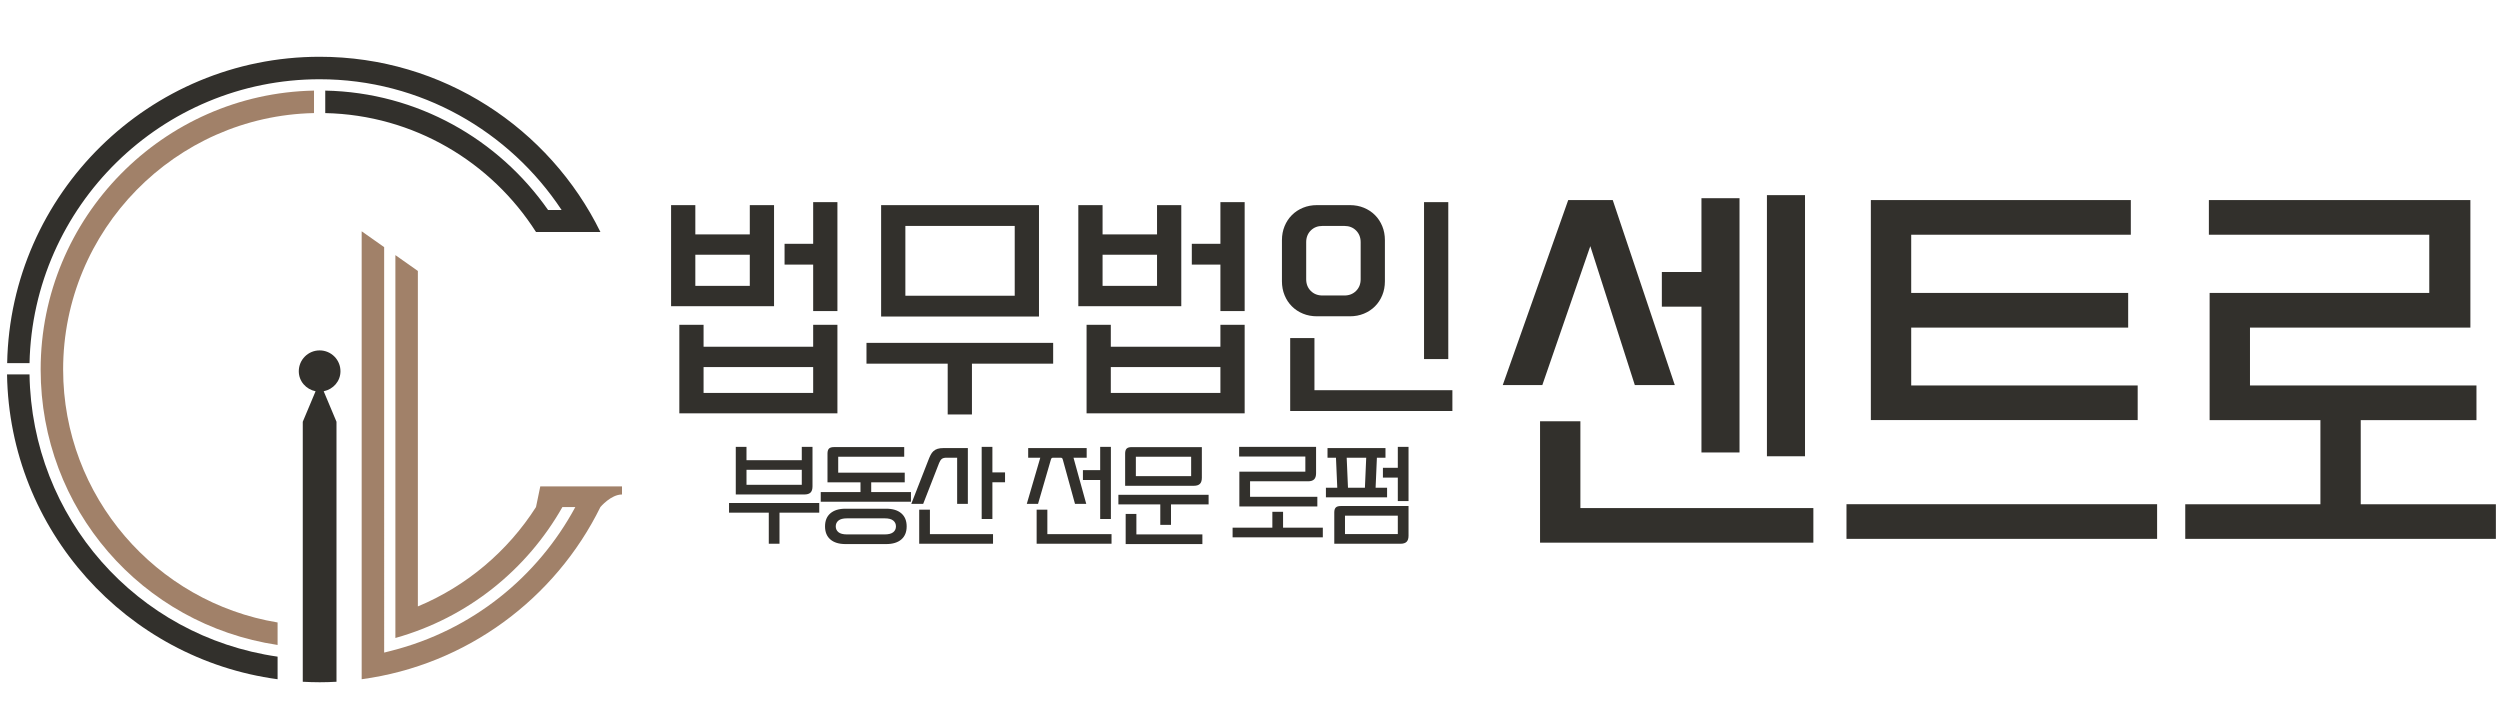 <?xml version="1.0" encoding="utf-8"?>
<!-- Generator: Adobe Illustrator 16.0.0, SVG Export Plug-In . SVG Version: 6.00 Build 0)  -->
<!DOCTYPE svg PUBLIC "-//W3C//DTD SVG 1.1//EN" "http://www.w3.org/Graphics/SVG/1.1/DTD/svg11.dtd">
<svg version="1.1" id="Layer_1" xmlns="http://www.w3.org/2000/svg" xmlns:xlink="http://www.w3.org/1999/xlink" x="0px" y="0px"
	 width="280px" height="80px" viewBox="0 0 280 80" enable-background="new 0 0 280 80" xml:space="preserve">
<g>
	<g>
		<path fill="#32302C" d="M31.09,73.545v2.529C14.17,73.796,1.053,59.395,0.789,41.933h2.518
			C3.558,57.983,15.316,71.278,31.09,73.545z"/>
		<path fill="#A18169" d="M35.169,10.146v2.519C19.622,12.992,7.071,25.757,7.071,41.379c0,14.239,10.41,26.084,24.019,28.337v2.52
			C15.857,69.945,4.553,56.979,4.553,41.379C4.553,24.371,18.237,10.476,35.169,10.146z"/>
		<path fill="#32302C" d="M37.687,47.237l-1.433-3.415c1.063-0.221,1.878-1.116,1.878-2.243c0-1.289-1.044-2.334-2.333-2.334
			c-1.29,0-2.335,1.045-2.335,2.334c0,1.127,0.816,2.025,1.88,2.243l-1.434,3.415v1.349l0,0v27.771
			c0.626,0.033,1.255,0.055,1.889,0.055c0.634,0,1.263-0.021,1.888-0.055V47.79l0,0V47.237z"/>
		<path fill="#A18169" d="M60.512,54.477l-0.48,2.313c-3.147,4.934-7.767,8.851-13.231,11.129V30.347l-2.518-1.775v42.882
			c8.132-2.278,14.742-7.666,18.707-14.665h1.447c-4.217,7.828-11.557,13.809-20.62,16.1l-0.792,0.201V27.679l-2.518-1.775v50.17
			c11.758-1.586,21.69-9.026,26.738-19.285c0,0,1.173-1.406,2.419-1.406v-0.906H60.512z"/>
		<path fill="#32302C" d="M35.799,6.358c-19.072,0-34.632,15.332-34.997,34.316h2.505C3.684,23.087,18.11,8.876,35.799,8.876
			c11.315,0,21.276,5.84,27.1,14.641h-1.517c-5.528-7.911-14.631-13.163-24.954-13.37v2.519c9.92,0.213,18.606,5.476,23.604,13.317
			h0.129h2.804h1.448h1.641h1.192C61.542,14.364,49.583,6.358,35.799,6.358z"/>
	</g>
	<g>
		<g>
			<path fill="#32302C" d="M86.693,22.972v11.326H75.161V22.972h2.716v3.279h6.1v-3.279H86.693z M76.085,46.291v-9.917H78.8v2.46
				h12.275v-2.46h2.716v9.917H76.085z M83.977,32.018v-3.486h-6.1v3.486H83.977z M91.075,41.114H78.8v2.896h12.275V41.114z
				 M91.075,27.303v-4.664h2.716v12.198h-2.716v-5.201h-3.204v-2.333H91.075z"/>
			<path fill="#32302C" d="M106.142,46.419v-5.689h-9.096v-2.331h20.908v2.331h-9.096v5.689H106.142z M98.685,35.451V22.972h17.681
				v12.479H98.685z M113.649,25.305h-12.248v7.814h12.248V25.305z"/>
			<path fill="#32302C" d="M132.304,22.972v11.326h-11.532V22.972h2.716v3.279h6.1v-3.279H132.304z M121.696,46.291v-9.917h2.715
				v2.46h12.275v-2.46h2.716v9.917H121.696z M129.588,32.018v-3.486h-6.1v3.486H129.588z M136.686,41.114h-12.275v2.896h12.275
				V41.114z M136.686,27.303v-4.664h2.716v12.198h-2.716v-5.201h-3.203v-2.333H136.686z"/>
			<path fill="#32302C" d="M147.5,35.425c-0.565,0-1.087-0.098-1.564-0.294c-0.478-0.195-0.892-0.469-1.241-0.819
				c-0.353-0.35-0.625-0.764-0.821-1.244c-0.197-0.478-0.296-0.999-0.296-1.562v-4.613c0-0.563,0.099-1.084,0.296-1.562
				c0.196-0.478,0.469-0.893,0.821-1.244c0.35-0.35,0.764-0.622,1.241-0.819s0.999-0.295,1.564-0.295h3.689
				c0.563,0,1.085,0.099,1.563,0.295s0.892,0.469,1.243,0.819c0.351,0.351,0.622,0.766,0.819,1.244
				c0.196,0.477,0.295,0.998,0.295,1.562v4.613c0,0.563-0.099,1.084-0.295,1.562c-0.197,0.479-0.469,0.894-0.819,1.244
				c-0.352,0.35-0.766,0.624-1.243,0.819c-0.478,0.197-0.999,0.294-1.563,0.294H147.5z M144.501,46.033V37.86h2.717v5.842h15.45
				v2.331H144.501z M152.394,27.122c0-0.527-0.172-0.962-0.514-1.306c-0.341-0.341-0.776-0.511-1.306-0.511h-2.461
				c-0.53,0-0.965,0.169-1.307,0.511c-0.341,0.344-0.513,0.779-0.513,1.306v4.153c0,0.53,0.172,0.965,0.513,1.307
				c0.342,0.341,0.776,0.513,1.307,0.513h2.461c0.529,0,0.965-0.172,1.306-0.513c0.342-0.341,0.514-0.777,0.514-1.307V27.122z
				 M162.208,40.219h-2.716v-17.58h2.716V40.219z"/>
		</g>
	</g>
	<g>
		<g>
			<path fill="#32302C" d="M178.114,27.568l-5.374,15.561h-4.433l7.333-20.72h4.988l6.95,20.72h-4.478L178.114,27.568z
				 M172.485,60.779V47.179h4.519v9.721h26.093v3.88H172.485z M186.127,30.467h4.436v-8.271h4.264v28.48h-4.264V34.347h-4.436
				V30.467z M197.896,51.101V21.854h4.265v29.246H197.896z"/>
			<path fill="#32302C" d="M206.806,60.354v-3.88h34.79v3.88H206.806z M239.422,47.051h-29.887V22.409h29.117v3.88h-24.597v6.522
				h24.3v3.88h-24.3v6.479h25.366V47.051z"/>
			<path fill="#32302C" d="M277.364,43.171v3.88h-12.962v9.423h15.136v3.88h-34.79v-3.88h15.137v-9.423h-12.407V32.812h24.6v-6.522
				h-24.684v-3.88h29.289v14.283h-24.685v6.479H277.364z"/>
		</g>
	</g>
	<g>
		<path fill="#32302C" d="M91.756,57.419h-4.452v3.48h-1.2v-3.48h-4.452v-1.08h10.104V57.419z M91,54.479
			c0,0.313-0.072,0.54-0.217,0.685c-0.144,0.144-0.372,0.216-0.684,0.216h-7.692v-5.328h1.2v1.488H89.8v-1.488H91V54.479z
			 M89.8,54.299v-1.68h-6.192v1.68H89.8z"/>
		<path fill="#32302C" d="M102.028,56.195H91.923v-1.08h4.452v-1.093h-3.696v-3.228c0-0.256,0.057-0.439,0.168-0.552
			c0.112-0.112,0.296-0.168,0.553-0.168h7.872v1.08h-7.393v1.788h7.452v1.079h-3.756v1.093h4.452V56.195z M99.255,56.975
			c0.729,0,1.292,0.173,1.692,0.517c0.399,0.344,0.6,0.832,0.6,1.464s-0.2,1.12-0.6,1.464c-0.4,0.344-0.964,0.516-1.692,0.516h-4.56
			c-0.729,0-1.292-0.172-1.692-0.516s-0.6-0.832-0.6-1.464s0.199-1.12,0.6-1.464s0.964-0.517,1.692-0.517H99.255z M99.099,59.854
			c0.425,0,0.738-0.082,0.942-0.245c0.204-0.164,0.306-0.383,0.306-0.654c0-0.272-0.102-0.49-0.306-0.654s-0.518-0.246-0.942-0.246
			h-4.248c-0.424,0-0.737,0.082-0.941,0.246s-0.306,0.382-0.306,0.654c0,0.271,0.102,0.49,0.306,0.654
			c0.204,0.163,0.518,0.245,0.941,0.245H99.099z"/>
		<path fill="#32302C" d="M108.4,56.435h-1.2v-5.172h-1.176c-0.256,0-0.44,0.048-0.552,0.145c-0.112,0.096-0.208,0.244-0.288,0.443
			l-1.788,4.584h-1.332l1.896-4.859c0.088-0.232,0.176-0.437,0.264-0.612s0.196-0.322,0.324-0.438
			c0.128-0.116,0.281-0.202,0.462-0.259c0.18-0.056,0.405-0.084,0.678-0.084h2.712V56.435z M111.22,60.899h-8.269v-3.816h1.2v2.736
			h7.068V60.899z M111.148,58.127h-1.2v-8.076h1.2v2.856h1.416v1.104h-1.416V58.127z"/>
		<path fill="#32302C" d="M121.66,56.435h-1.26l-1.355-4.92c-0.024-0.096-0.053-0.162-0.084-0.197
			c-0.032-0.036-0.093-0.055-0.181-0.055h-0.828c-0.088,0-0.147,0.021-0.18,0.061s-0.06,0.104-0.084,0.191l-1.428,4.92H115
			l1.512-5.172h-1.356v-1.08h6.552v1.08h-1.476L121.66,56.435z M124.492,60.899h-8.388v-3.816h1.2v2.736h7.188V60.899z
			 M124.42,58.127h-1.2v-4.368h-1.933v-1.104h1.933v-2.604h1.2V58.127z"/>
		<path fill="#32302C" d="M135.364,56.495h-4.212v2.292h-1.2v-2.292h-4.692v-1.08h10.104V56.495z M134.608,53.507
			c0,0.313-0.072,0.54-0.217,0.685c-0.144,0.144-0.372,0.216-0.684,0.216h-7.692v-3.612c0-0.256,0.057-0.439,0.168-0.552
			c0.112-0.112,0.296-0.168,0.553-0.168h7.872V53.507z M134.667,60.935h-8.592v-3.372h1.2v2.292h7.392V60.935z M133.408,53.327
			v-2.172h-6.192v2.172H133.408z"/>
		<path fill="#32302C" d="M148.156,60.179h-10.105v-1.08h4.453v-1.775h1.199v1.775h4.453V60.179z M147.543,56.723h-8.736v-3.899
			h7.392v-1.692h-7.416v-1.08h8.617v2.952c0,0.312-0.072,0.54-0.217,0.684c-0.145,0.145-0.373,0.217-0.684,0.217h-6.493v1.739h7.536
			V56.723z"/>
		<path fill="#32302C" d="M155.355,55.703h-6.852v-1.08h1.271l-0.145-3.36h-0.947v-1.08h6.492v1.08h-0.961l-0.145,3.36h1.285V55.703
			z M157.756,59.999c0,0.312-0.072,0.54-0.217,0.684c-0.145,0.145-0.373,0.217-0.684,0.217h-7.416v-3.505
			c0-0.256,0.055-0.439,0.168-0.552c0.111-0.111,0.295-0.168,0.551-0.168h7.598V59.999z M156.555,59.819v-2.064h-5.916v2.064
			H156.555z M152.871,54.623l0.145-3.36h-2.186l0.145,3.36H152.871z M157.756,56.123h-1.201v-2.628h-1.668v-1.104h1.668v-2.34h1.201
			V56.123z"/>
	</g>
</g>
</svg>
